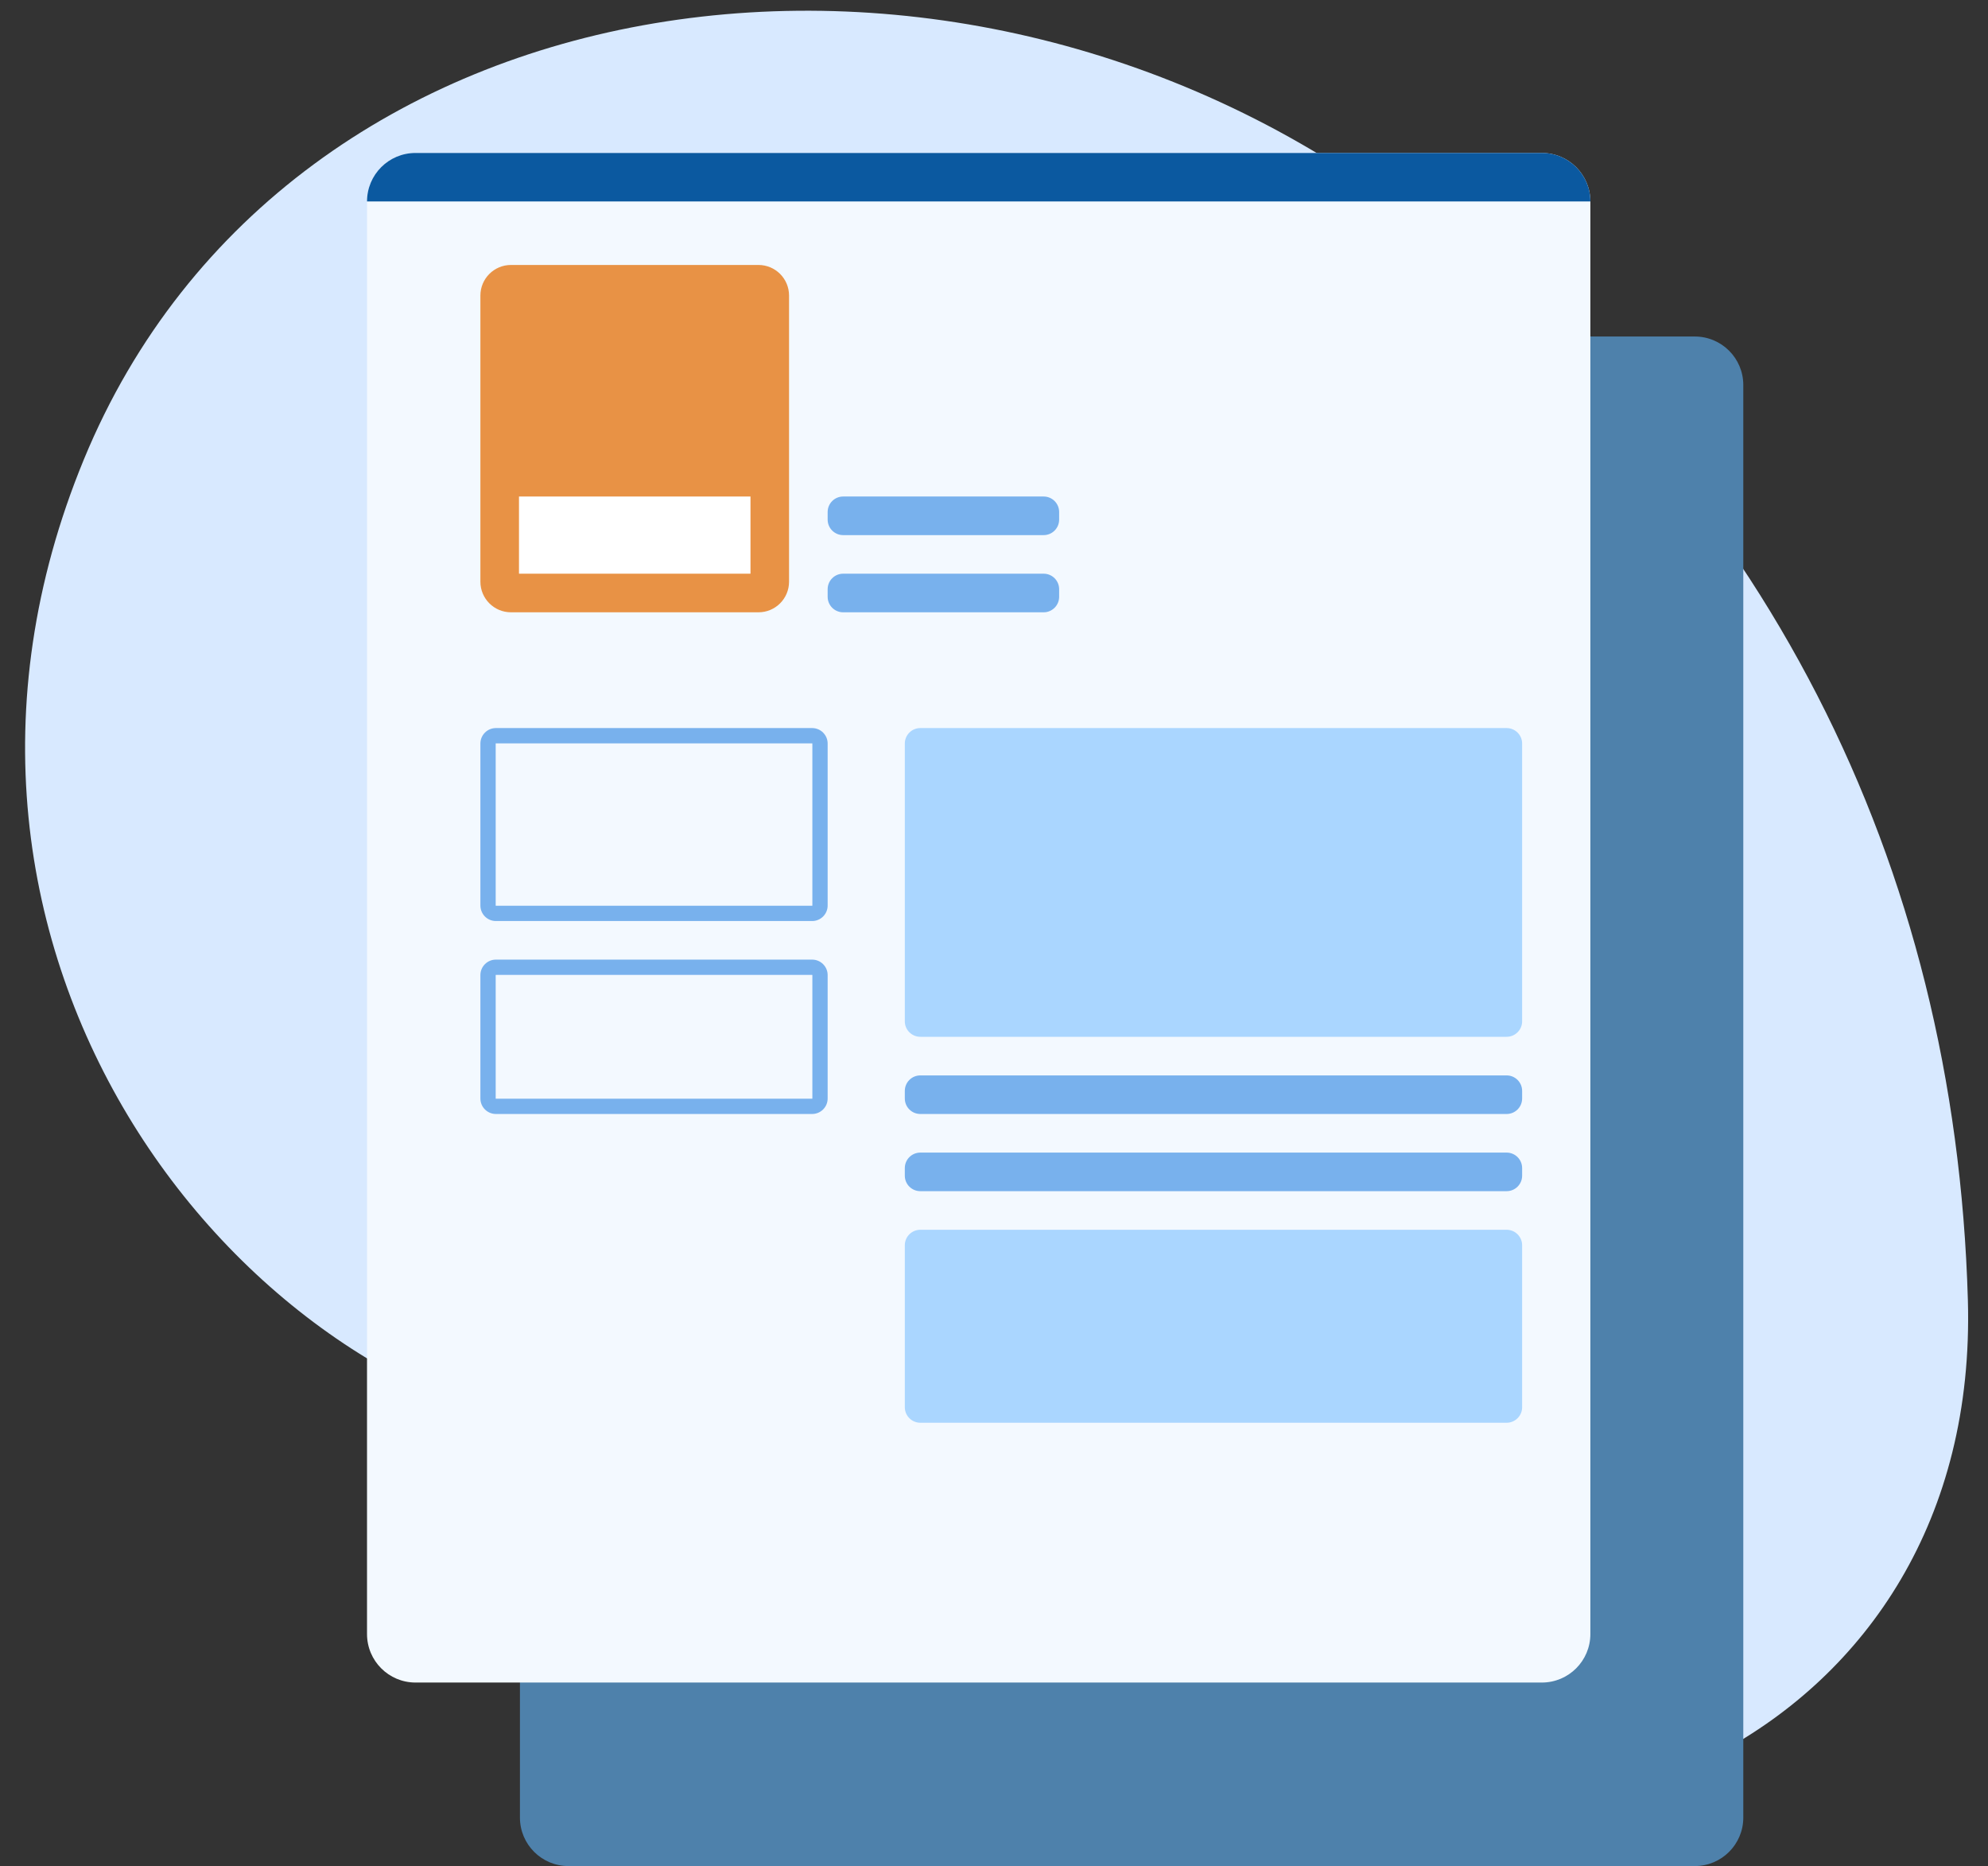 <svg width="65" height="61" viewBox="0 0 65 61" fill="none" xmlns="http://www.w3.org/2000/svg">
<rect x="0" y="0" width="65" height="61" fill="#333333" stroke="none"/>
<path d="M2.741 15.021C-3.925 31.195 7.968 46.065 19.9 47.096C28.055 47.802 29.543 51.828 39.952 57.321C50.236 62.749 64.751 56.841 64.342 42.497C63.932 28.154 57.695 15.925 46.103 7.071C31.373 -4.179 9.407 -1.155 2.741 15.021Z" fill="#D8E9FF"/>
<path d="M17 12.585C17 11.709 17.709 11 18.585 11H55.413C56.289 11 56.999 11.709 56.999 12.585V59.413C56.999 60.289 56.289 60.998 55.413 60.998H18.585C17.709 60.998 17 60.289 17 59.413V12.585Z" fill="#4E81AB"/>
<path d="M12 6.585C12 5.709 12.709 5 13.585 5H50.413C51.289 5 51.999 5.709 51.999 6.585V53.413C51.999 54.289 51.289 54.999 50.413 54.999H13.585C12.709 54.999 12 54.289 12 53.413V6.585Z" fill="#F3F9FF"/>
<path fill-rule="evenodd" clip-rule="evenodd" d="M12 6.585H51.999C51.999 5.709 51.289 5 50.413 5H13.585C12.709 5 12 5.709 12 6.585Z" fill="#0B59A0"/>
<path d="M27.061 19.26C27.061 18.98 27.288 18.753 27.568 18.753H34.123C34.403 18.753 34.63 18.98 34.63 19.26V19.508C34.63 19.788 34.403 20.015 34.123 20.015H27.568C27.288 20.015 27.061 19.788 27.061 19.508V19.26Z" fill="#78B1ED"/>
<path d="M29.584 35.66C29.584 35.38 29.811 35.153 30.091 35.153H49.261C49.541 35.153 49.768 35.38 49.768 35.66V35.907C49.768 36.188 49.541 36.414 49.261 36.414H30.091C29.811 36.414 29.584 36.188 29.584 35.907V35.66Z" fill="#78B1ED"/>
<path d="M29.584 38.183C29.584 37.903 29.811 37.676 30.091 37.676H49.261C49.541 37.676 49.768 37.903 49.768 38.183V38.431C49.768 38.711 49.541 38.937 49.261 38.937H30.091C29.811 38.937 29.584 38.711 29.584 38.431V38.183Z" fill="#78B1ED"/>
<path d="M27.061 16.737C27.061 16.457 27.288 16.23 27.568 16.23H34.123C34.403 16.23 34.63 16.457 34.63 16.737V16.985C34.63 17.265 34.403 17.492 34.123 17.492H27.568C27.288 17.492 27.061 17.265 27.061 16.985V16.737Z" fill="#78B1ED"/>
<path fill-rule="evenodd" clip-rule="evenodd" d="M26.554 24.299H16.214C16.212 24.299 16.212 24.3 16.211 24.3C16.211 24.3 16.211 24.3 16.211 24.3C16.211 24.3 16.21 24.3 16.209 24.301C16.208 24.302 16.208 24.303 16.207 24.304C16.207 24.304 16.207 24.304 16.207 24.304C16.207 24.304 16.207 24.304 16.207 24.306V29.6C16.207 29.602 16.207 29.602 16.207 29.602C16.208 29.603 16.208 29.604 16.209 29.605C16.21 29.606 16.211 29.606 16.211 29.607C16.212 29.607 16.212 29.607 16.214 29.607H26.554C26.556 29.607 26.556 29.607 26.556 29.607C26.557 29.606 26.557 29.606 26.558 29.606C26.558 29.605 26.558 29.605 26.559 29.605C26.559 29.605 26.559 29.604 26.559 29.604C26.56 29.603 26.56 29.603 26.56 29.602C26.56 29.602 26.56 29.603 26.56 29.602C26.56 29.602 26.561 29.601 26.561 29.6V24.306C26.561 24.304 26.56 24.304 26.56 24.304C26.56 24.303 26.56 24.302 26.559 24.301C26.558 24.3 26.557 24.3 26.556 24.3C26.556 24.3 26.556 24.299 26.554 24.299ZM16.214 23.799C15.934 23.799 15.707 24.026 15.707 24.306V29.6C15.707 29.88 15.934 30.107 16.214 30.107H26.554C26.834 30.107 27.061 29.88 27.061 29.6V24.306C27.061 24.026 26.834 23.799 26.554 23.799H16.214Z" fill="#78B1ED"/>
<path d="M29.584 24.306C29.584 24.026 29.811 23.799 30.091 23.799H49.261C49.541 23.799 49.768 24.026 49.768 24.306V33.385C49.768 33.664 49.541 33.891 49.261 33.891H30.091C29.811 33.891 29.584 33.664 29.584 33.385V24.306Z" fill="#AAD6FF"/>
<path d="M29.584 40.706C29.584 40.426 29.811 40.199 30.091 40.199H49.261C49.541 40.199 49.768 40.426 49.768 40.706V46C49.768 46.279 49.541 46.507 49.261 46.507H30.091C29.811 46.507 29.584 46.279 29.584 46V40.706Z" fill="#AAD6FF"/>
<path fill-rule="evenodd" clip-rule="evenodd" d="M26.554 31.868H16.214C16.212 31.868 16.212 31.869 16.211 31.869C16.211 31.869 16.211 31.869 16.211 31.869C16.211 31.869 16.21 31.869 16.209 31.87C16.208 31.871 16.208 31.872 16.207 31.873C16.207 31.873 16.207 31.873 16.207 31.873C16.207 31.873 16.207 31.873 16.207 31.875V35.907C16.207 35.909 16.207 35.91 16.207 35.91C16.208 35.91 16.208 35.911 16.209 35.912C16.21 35.913 16.211 35.914 16.211 35.914C16.212 35.914 16.212 35.914 16.214 35.914H26.554C26.555 35.914 26.556 35.914 26.556 35.914C26.557 35.914 26.558 35.913 26.559 35.912C26.56 35.911 26.56 35.91 26.56 35.91C26.56 35.91 26.561 35.909 26.561 35.907V31.875C26.561 31.873 26.56 31.873 26.56 31.873C26.56 31.872 26.56 31.871 26.559 31.87C26.558 31.869 26.557 31.869 26.556 31.869C26.556 31.869 26.556 31.868 26.554 31.868ZM16.214 31.368C15.934 31.368 15.707 31.595 15.707 31.875V35.907C15.707 36.188 15.934 36.414 16.214 36.414H26.554C26.834 36.414 27.061 36.188 27.061 35.907V31.875C27.061 31.595 26.834 31.368 26.554 31.368H16.214Z" fill="#78B1ED"/>
<path d="M15.707 9.661C15.707 9.109 16.155 8.661 16.707 8.661H24.799C25.352 8.661 25.799 9.109 25.799 9.661V19.015C25.799 19.567 25.352 20.015 24.799 20.015H16.707C16.155 20.015 15.707 19.567 15.707 19.015V9.661Z" fill="#E89245"/>
<path d="M16.969 16.23H24.538V18.753H16.969V16.23Z" fill="white"/>
</svg>
